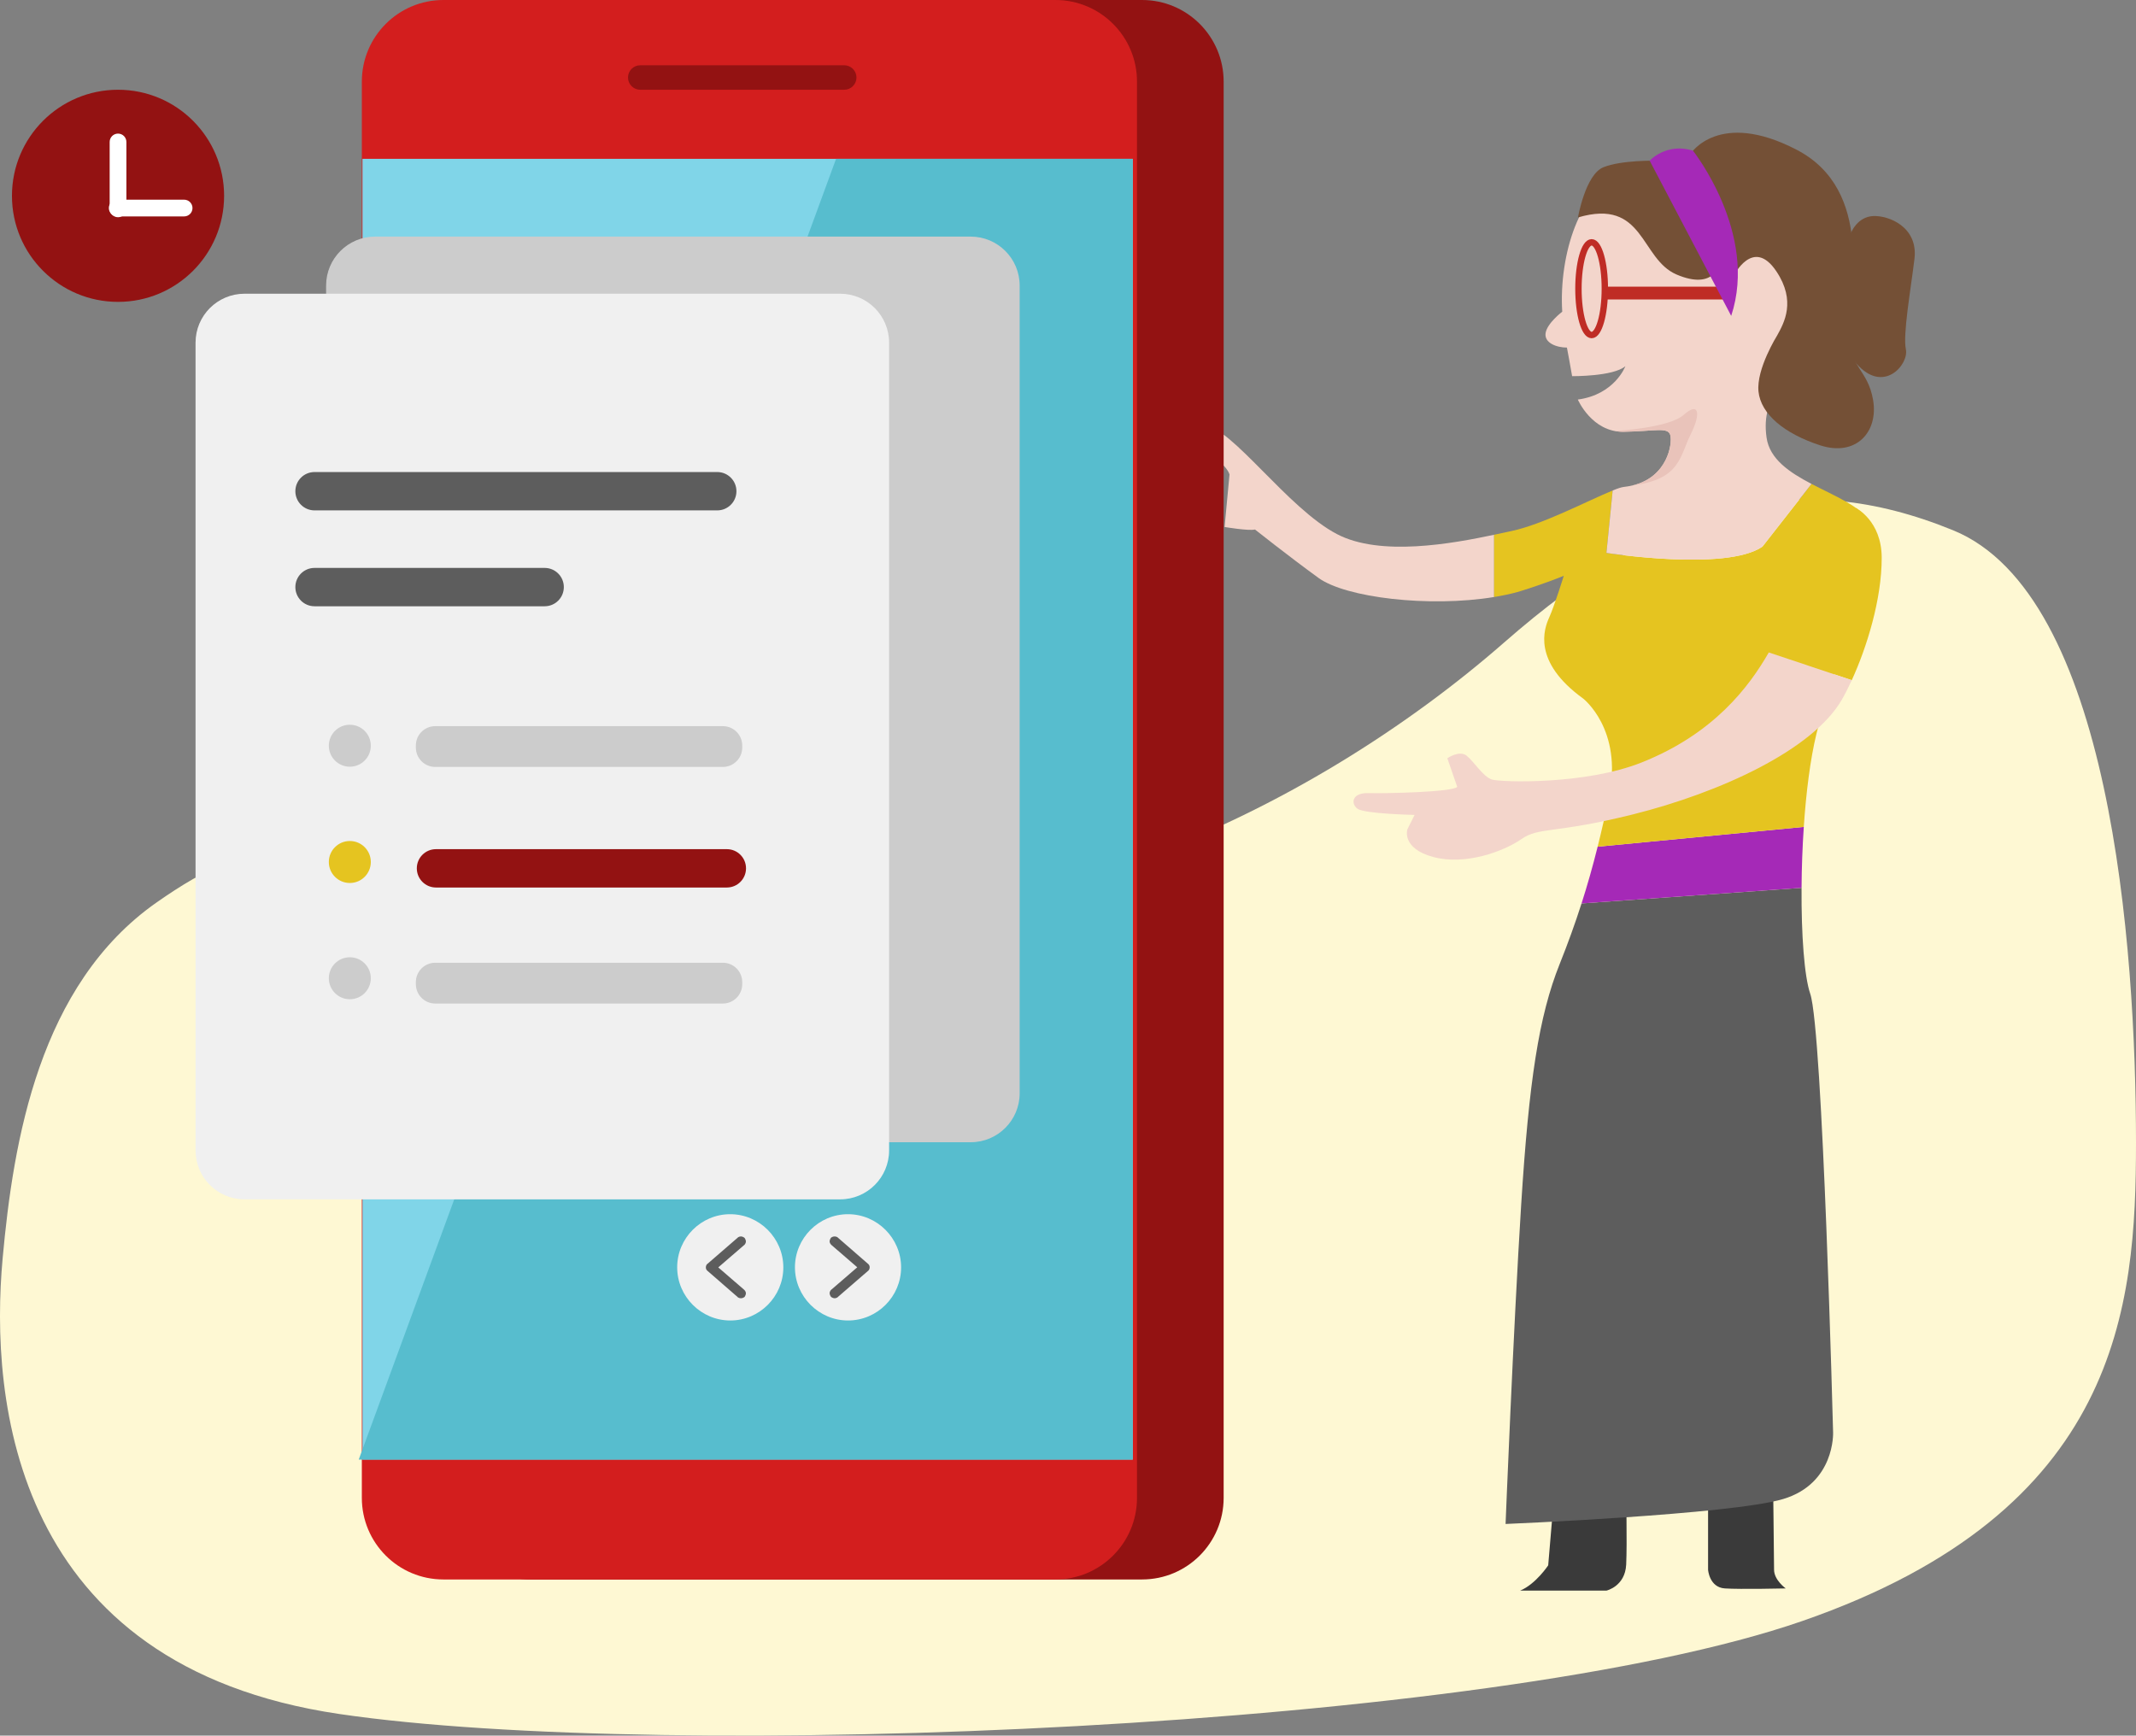 <?xml version="1.0" encoding="utf-8"?>
<!-- Generator: Adobe Illustrator 20.1.0, SVG Export Plug-In . SVG Version: 6.00 Build 0)  -->
<svg version="1.1" xmlns="http://www.w3.org/2000/svg" xmlns:xlink="http://www.w3.org/1999/xlink" x="0px" y="0px"
	 viewBox="0 0 668.295 543.061" enable-background="new 0 0 668.295 543.061" xml:space="preserve">
<rect x="0" y="0" width="668.295" height="543.061" fill="#808080" stroke="none"/>
<g id="Illustration">
	<path fill="#FEF8D3" d="M0.821,393.785c-4.008,44.084,3.011,127.472,105.391,142.528s360.131,4.728,457.696-29.108
		c99.368-34.461,104.386-98.366,104.387-149.565c0.001-61.941-8.022-171.636-57.205-191.71s-90.308-8.801-140.528,35.141
		c-58.885,51.524-160.261,104.052-263.644,78.959S79.778,260.827,49,282.372C12.197,308.134,4.167,356.982,0.821,393.785z"/>
	<g>
		<g>
			<path fill="#3A3A3A" d="M485.689,474.406l-1.3,15.387c0,0-3.904,5.906-8.783,7.906h27.002c0,0,5.856-1.316,6.18-8.148
				c0.328-6.831-0.04-22.944-0.04-22.944l25.662-1.473v26.024c0,0,0.364,5.53,5.244,5.856c4.88,0.326,19.05,0,19.05,0
				s-3.647-2.6-3.647-5.854c0-3.254-0.363-31.556-0.363-31.556l-69.959-5.856L485.689,474.406z"/>
			<path fill="#5D5D5D" d="M566.367,310.937c-1.838-5.36-2.81-18.362-2.711-33.13l-68.834,4.874
				c-2.059,6.426-4.304,12.607-6.855,18.983c-6.507,16.267-9.595,36.599-12.035,75.311c-2.44,38.711-4.88,99.871-4.88,99.871
				s70.591-2.928,86.858-7.807c16.263-4.88,15.615-20.82,15.615-20.82S570.271,322.325,566.367,310.937z"/>
			<path fill="#A529B7" d="M564.358,258.734l-64.499,6.195c-1.578,6.309-3.233,12.129-5.036,17.752l68.834-4.874
				C563.695,271.614,563.927,265.116,564.358,258.734z"/>
			<path fill="#F3D5CB" d="M418.353,167.149c-15.615-8.133-32.858-33.51-41.965-34.322c-9.111-0.812-6.02,5.206-3.092,6.182
				c2.928,0.976,10.411,6.18,11.387,9.433l-1.544,16.452c0,0,7.56,1.279,9.512,0.791c0,0,10.247,8.133,19.846,15.127
				c8.505,6.199,34.646,9.327,54.976,5.993v-19.482C454.246,170.121,431.898,174.206,418.353,167.149z"/>
			<g>
				<path fill="#E5C420" d="M502.607,173.005l1.952-19.532c-8.421,3.479-21.863,10.619-31.718,12.7
					c-1.529,0.324-3.351,0.722-5.368,1.149v19.482c2.604-0.427,5.116-0.955,7.483-1.601c8.944-2.766,14.311-5.044,14.311-5.044
					s-2.928,9.435-4.552,13.013c-1.628,3.578-5.368,13.825,10.571,25.374c0,0,12.523,9.597,8.132,30.742
					c-1.163,5.604-2.341,10.764-3.561,15.64l64.499-6.195c0.724-10.737,2.017-21.133,3.961-29.126
					c5.856-24.072,22.122-56.93,16.591-66.363c-2.855-4.87-10.827-8.01-18.139-11.829l-15.367,19.637
					C540.017,178.861,502.607,173.005,502.607,173.005z"/>
				<path fill="#F3D5CB" d="M552.704,136.895c-1.952-13.989,7.483-17.243,13.663-30.906c6.183-13.663,5.531-42.939-12.687-50.097
					c-18.215-7.158-36.186-1.628-47.573,0.488s-18.448,23.069-17.327,41.151c0,0-4.716,3.58-5.204,6.669
					c-0.488,3.09,3.416,4.554,6.668,4.554c0,0,1.3,6.833,1.628,8.947c0,0,12.922,0.126,16.662-3.128c0,0-3.27,8.875-14.874,10.446
					c0,0,4.392,10.247,14.315,10.085c9.923-0.162,13.987-1.628,14.639,1.138c0.652,2.766-0.976,13.011-11.711,15.615
					c-3.073,0.745-2.661,0.094-6.344,1.615l-1.952,19.532c0,0,37.41,5.856,48.797-1.952l15.367-19.637
					C559.921,147.838,553.649,143.662,552.704,136.895z"/>
			</g>
			<path fill="#E5C420" d="M580.701,158.97c-20.312,8.898-19.374,19.404-19.374,19.404s1.624,7.32-3.58,17.567
				c-1.159,2.281-2.558,5.091-4.342,8.204l25.961,8.684c4.72-10.293,9.401-25.367,9.367-38.361
				C588.703,162.979,580.701,158.97,580.701,158.97z"/>
			<path fill="#F3D5CB" d="M513.667,238.556c-17.815,7.106-44.077,6.182-46.845,5.368c-2.764-0.814-5.692-5.694-7.968-7.481
				c-2.28-1.788-6.02,0.812-6.02,0.812l3.092,8.947c-1.304,1.628-22.286,2.114-27.654,1.952c-5.368-0.162-5.692,3.252-3.576,4.88
				c2.112,1.628,17.891,1.952,17.891,1.952l-2.276,4.554c0,0-1.872,5.936,8.132,8.619c10.003,2.684,21.958-1.719,27.57-5.612
				c5.612-3.892,10.232-1.561,34.889-7.725c27.326-6.831,56.337-20.199,65.387-35.947c0.995-1.731,2.036-3.774,3.077-6.044
				l-25.961-8.684C547.176,215.006,536.171,229.581,513.667,238.556z"/>
			
				<ellipse fill="none" stroke="#BF2C25" stroke-width="2" stroke-miterlimit="10" cx="497.979" cy="90.33" rx="4.129" ry="14.509"/>
			<path fill="#BF2C25" d="M542.409,92.32c0,0.762-0.618,1.38-1.38,1.38h-38.24c-0.762,0-1.38-0.618-1.38-1.38v-1.24
				c0-0.762,0.618-1.38,1.38-1.38h38.24c0.762,0,1.38,0.618,1.38,1.38V92.32z"/>
			<path fill="#745036" d="M556.04,104.934c0,0-6.587,10.491-5.856,17.567c0.732,7.076,8.052,13.175,19.275,16.835
				c11.223,3.66,18.284-4.148,16.583-14.151c-1.7-10.003-7.8-10.003-7.556-21.958c0.244-11.955,8.051-43.673-16.347-56.36
				c-24.398-12.687-33.182,1.22-33.182,1.22s13.175,27.57,13.419,38.305c0,0,6.099-12.443,13.419-1.464
				C562.006,94.24,558.198,101.013,556.04,104.934z"/>
			<path fill="#745036" d="M493.702,68.041c0,0,2.318-13.39,7.93-15.697c5.612-2.306,16.591-2.062,16.591-2.062
				s19.519,19.763,20.251,26.594c0.732,6.831-2.44,13.907-13.907,9.027C513.099,81.023,514.567,61.89,493.702,68.041z"/>
			<path fill="#A529B7" d="M516.137,50.274c0,0,5.249-5.757,13.549-3.118c0,0,20.498,25.817,11.959,51.679L516.137,50.274z"/>
			<path fill="#745036" d="M579.226,72.648c0,0,1.929-4.8,6.816-5.044c4.887-0.244,14.159,3.416,12.939,13.419
				c-1.22,10.003-3.66,23.666-2.684,28.302c0.976,4.636-6.934,14.136-15.42,4.506C572.387,104.202,579.855,76.146,579.226,72.648z"
				/>
			<path fill="#E9C3BA" d="M526.758,129.82c-4.498,4.02-20.506,4.979-21.493,5.034c0.858,0.162,1.75,0.267,2.71,0.252
				c9.923-0.162,13.987-1.628,14.639,1.138c0.652,2.766-0.976,13.011-11.711,15.615c14.883-1.872,14.639-9.107,18.055-15.939
				C532.373,129.088,531.397,125.672,526.758,129.82z"/>
		</g>
		<g>
			<path fill="#931212" d="M382.845,468.681c0,14.101-11.431,25.529-25.529,25.529H165.85c-14.098,0-25.529-11.428-25.529-25.529
				V25.529C140.321,11.431,151.752,0,165.85,0h191.466c14.098,0,25.529,11.431,25.529,25.529V468.681z"/>
			<path fill="#D31E1E" d="M355.734,468.681c0,14.101-11.431,25.529-25.529,25.529H138.739c-14.098,0-25.529-11.428-25.529-25.529
				V25.529C113.211,11.431,124.641,0,138.739,0h191.466c14.098,0,25.529,11.431,25.529,25.529V468.681z"/>
			<rect x="113.409" y="49.7" fill="#80D5E8" width="241" height="407"/>
			<polygon fill="#57BDCE" points="354.409,456.699 112.24,456.699 261.583,49.7 354.409,49.7 			"/>
			<path fill="#931212" d="M267.965,24.252c0,2.114-1.715,3.829-3.829,3.829h-63.822c-2.114,0-3.829-1.715-3.829-3.829l0,0
				c0-2.114,1.715-3.829,3.829-3.829h63.822C266.25,20.423,267.965,22.138,267.965,24.252L267.965,24.252z"/>
			<path fill="#CCCCCC" d="M319.023,342.086c0,8.459-6.858,15.317-15.317,15.317H117.345c-8.459,0-15.317-6.858-15.317-15.317
				V89.351c0-8.459,6.858-15.317,15.317-15.317h186.361c8.459,0,15.317,6.858,15.317,15.317V342.086z"/>
			<path fill="#F0F0F0" d="M278.177,359.957c0,8.459-6.858,15.317-15.317,15.317H76.499c-8.459,0-15.317-6.858-15.317-15.317
				V107.221c0-8.459,6.858-15.317,15.317-15.317h186.36c8.459,0,15.317,6.858,15.317,15.317V359.957z"/>
			<g>
				<path fill="#F0F0F0" d="M281.927,396.55c0.008,9.145-7.457,16.628-16.59,16.628s-16.612-7.482-16.62-16.628
					c-0.008-9.145,7.457-16.628,16.59-16.628C274.44,379.922,281.919,387.405,281.927,396.55z"/>
			</g>
			<g>
				<path fill="#F0F0F0" d="M245.082,396.55c0.009,9.145-7.456,16.628-16.589,16.628s-16.612-7.482-16.62-16.628
					c-0.008-9.145,7.457-16.628,16.589-16.628S245.074,387.405,245.082,396.55z"/>
			</g>
			<g>
				<g>
					<path fill="#5D5D5D" d="M261.126,406.217c-0.203,0-0.407-0.043-0.609-0.131c-0.204-0.09-0.38-0.195-0.532-0.323
						c-0.127-0.174-0.229-0.369-0.305-0.583c-0.077-0.213-0.115-0.384-0.115-0.509c0-0.427,0.19-0.83,0.572-1.206v0.038l8.075-6.971
						l-8.113-7.01c-0.357-0.351-0.534-0.73-0.534-1.131c0-0.126,0.038-0.294,0.115-0.509c0.075-0.213,0.177-0.409,0.305-0.584
						c0.152-0.126,0.323-0.226,0.513-0.301c0.192-0.075,0.401-0.113,0.629-0.113c0.382,0,0.724,0.113,1.029,0.339h-0.038
						l9.407,8.177c0.38,0.278,0.572,0.654,0.572,1.133c0,0.201-0.045,0.414-0.134,0.64c-0.09,0.226-0.235,0.401-0.437,0.529
						l-9.407,8.14h0.038C261.823,406.091,261.481,406.217,261.126,406.217z"/>
				</g>
			</g>
			<g>
				<g>
					<path fill="#5D5D5D" d="M231.811,386.883c0.202,0,0.407,0.043,0.609,0.131c0.204,0.09,0.382,0.195,0.534,0.321
						c0.127,0.177,0.228,0.371,0.305,0.584c0.075,0.213,0.113,0.384,0.113,0.509c0,0.426-0.19,0.83-0.57,1.206v-0.038l-8.075,6.971
						l8.113,7.01c0.357,0.351,0.532,0.73,0.532,1.131c0,0.126-0.038,0.294-0.113,0.509c-0.077,0.214-0.177,0.409-0.305,0.584
						c-0.152,0.126-0.325,0.226-0.515,0.301c-0.19,0.075-0.4,0.113-0.629,0.113c-0.38,0-0.723-0.113-1.027-0.339h0.036l-9.407-8.178
						c-0.38-0.278-0.57-0.656-0.57-1.133c0-0.201,0.043-0.414,0.133-0.64c0.09-0.226,0.235-0.401,0.438-0.529l9.407-8.14h-0.036
						C231.113,387.008,231.456,386.883,231.811,386.883z"/>
				</g>
			</g>
			<path fill="#5D5D5D" d="M230.409,153.699c0,3.314-2.686,6-6,6h-126c-3.314,0-6-2.686-6-6l0,0c0-3.314,2.686-6,6-6h126
				C227.723,147.699,230.409,150.386,230.409,153.699L230.409,153.699z"/>
			<path fill="#5D5D5D" d="M176.409,183.699c0,3.314-2.686,6-6,6h-72c-3.314,0-6-2.686-6-6l0,0c0-3.314,2.686-6,6-6h72
				C173.723,177.699,176.409,180.386,176.409,183.699L176.409,183.699z"/>
			<path fill="#CCCCCC" d="M232.225,233.908c0,3.348-2.715,6.063-6.063,6.063h-89.989c-3.348,0-6.063-2.715-6.063-6.063v-0.638
				c0-3.348,2.715-6.063,6.063-6.063h89.989c3.348,0,6.063,2.715,6.063,6.063V233.908z"/>
			<circle fill="#CCCCCC" cx="109.45" cy="233.337" r="6.569"/>
			<path fill="#931212" d="M233.409,271.699c0,3.314-2.686,6-6,6h-91c-3.314,0-6-2.686-6-6l0,0c0-3.314,2.686-6,6-6h91
				C230.723,265.699,233.409,268.386,233.409,271.699L233.409,271.699z"/>
			<circle fill="#E5C420" cx="109.45" cy="269.716" r="6.569"/>
			<path fill="#CCCCCC" d="M232.225,307.942c0,3.348-2.715,6.063-6.063,6.063h-89.989c-3.348,0-6.063-2.715-6.063-6.063v-0.638
				c0-3.348,2.715-6.063,6.063-6.063h89.989c3.348,0,6.063,2.715,6.063,6.063V307.942z"/>
			<circle fill="#CCCCCC" cx="109.45" cy="306.094" r="6.569"/>
			<g>
				<circle fill="#931212" cx="36.929" cy="61.269" r="33.188"/>
				<path fill="#FFFFFF" d="M39.547,65.353c0,1.446-1.172,2.618-2.618,2.618l0,0c-1.446,0-2.618-1.172-2.618-2.618V44.421
					c0-1.446,1.172-2.618,2.618-2.618l0,0c1.446,0,2.618,1.172,2.618,2.618V65.353z"/>
				<path fill="#FFFFFF" d="M36.675,67.716c-1.446,0-2.618-1.172-2.618-2.618l0,0c0-1.446,1.172-2.618,2.618-2.618h20.932
					c1.446,0,2.618,1.172,2.618,2.618l0,0c0,1.446-1.172,2.618-2.618,2.618H36.675z"/>
			</g>
		</g>
	</g>
</g>
<g id="Layer_5">
</g>
</svg>
